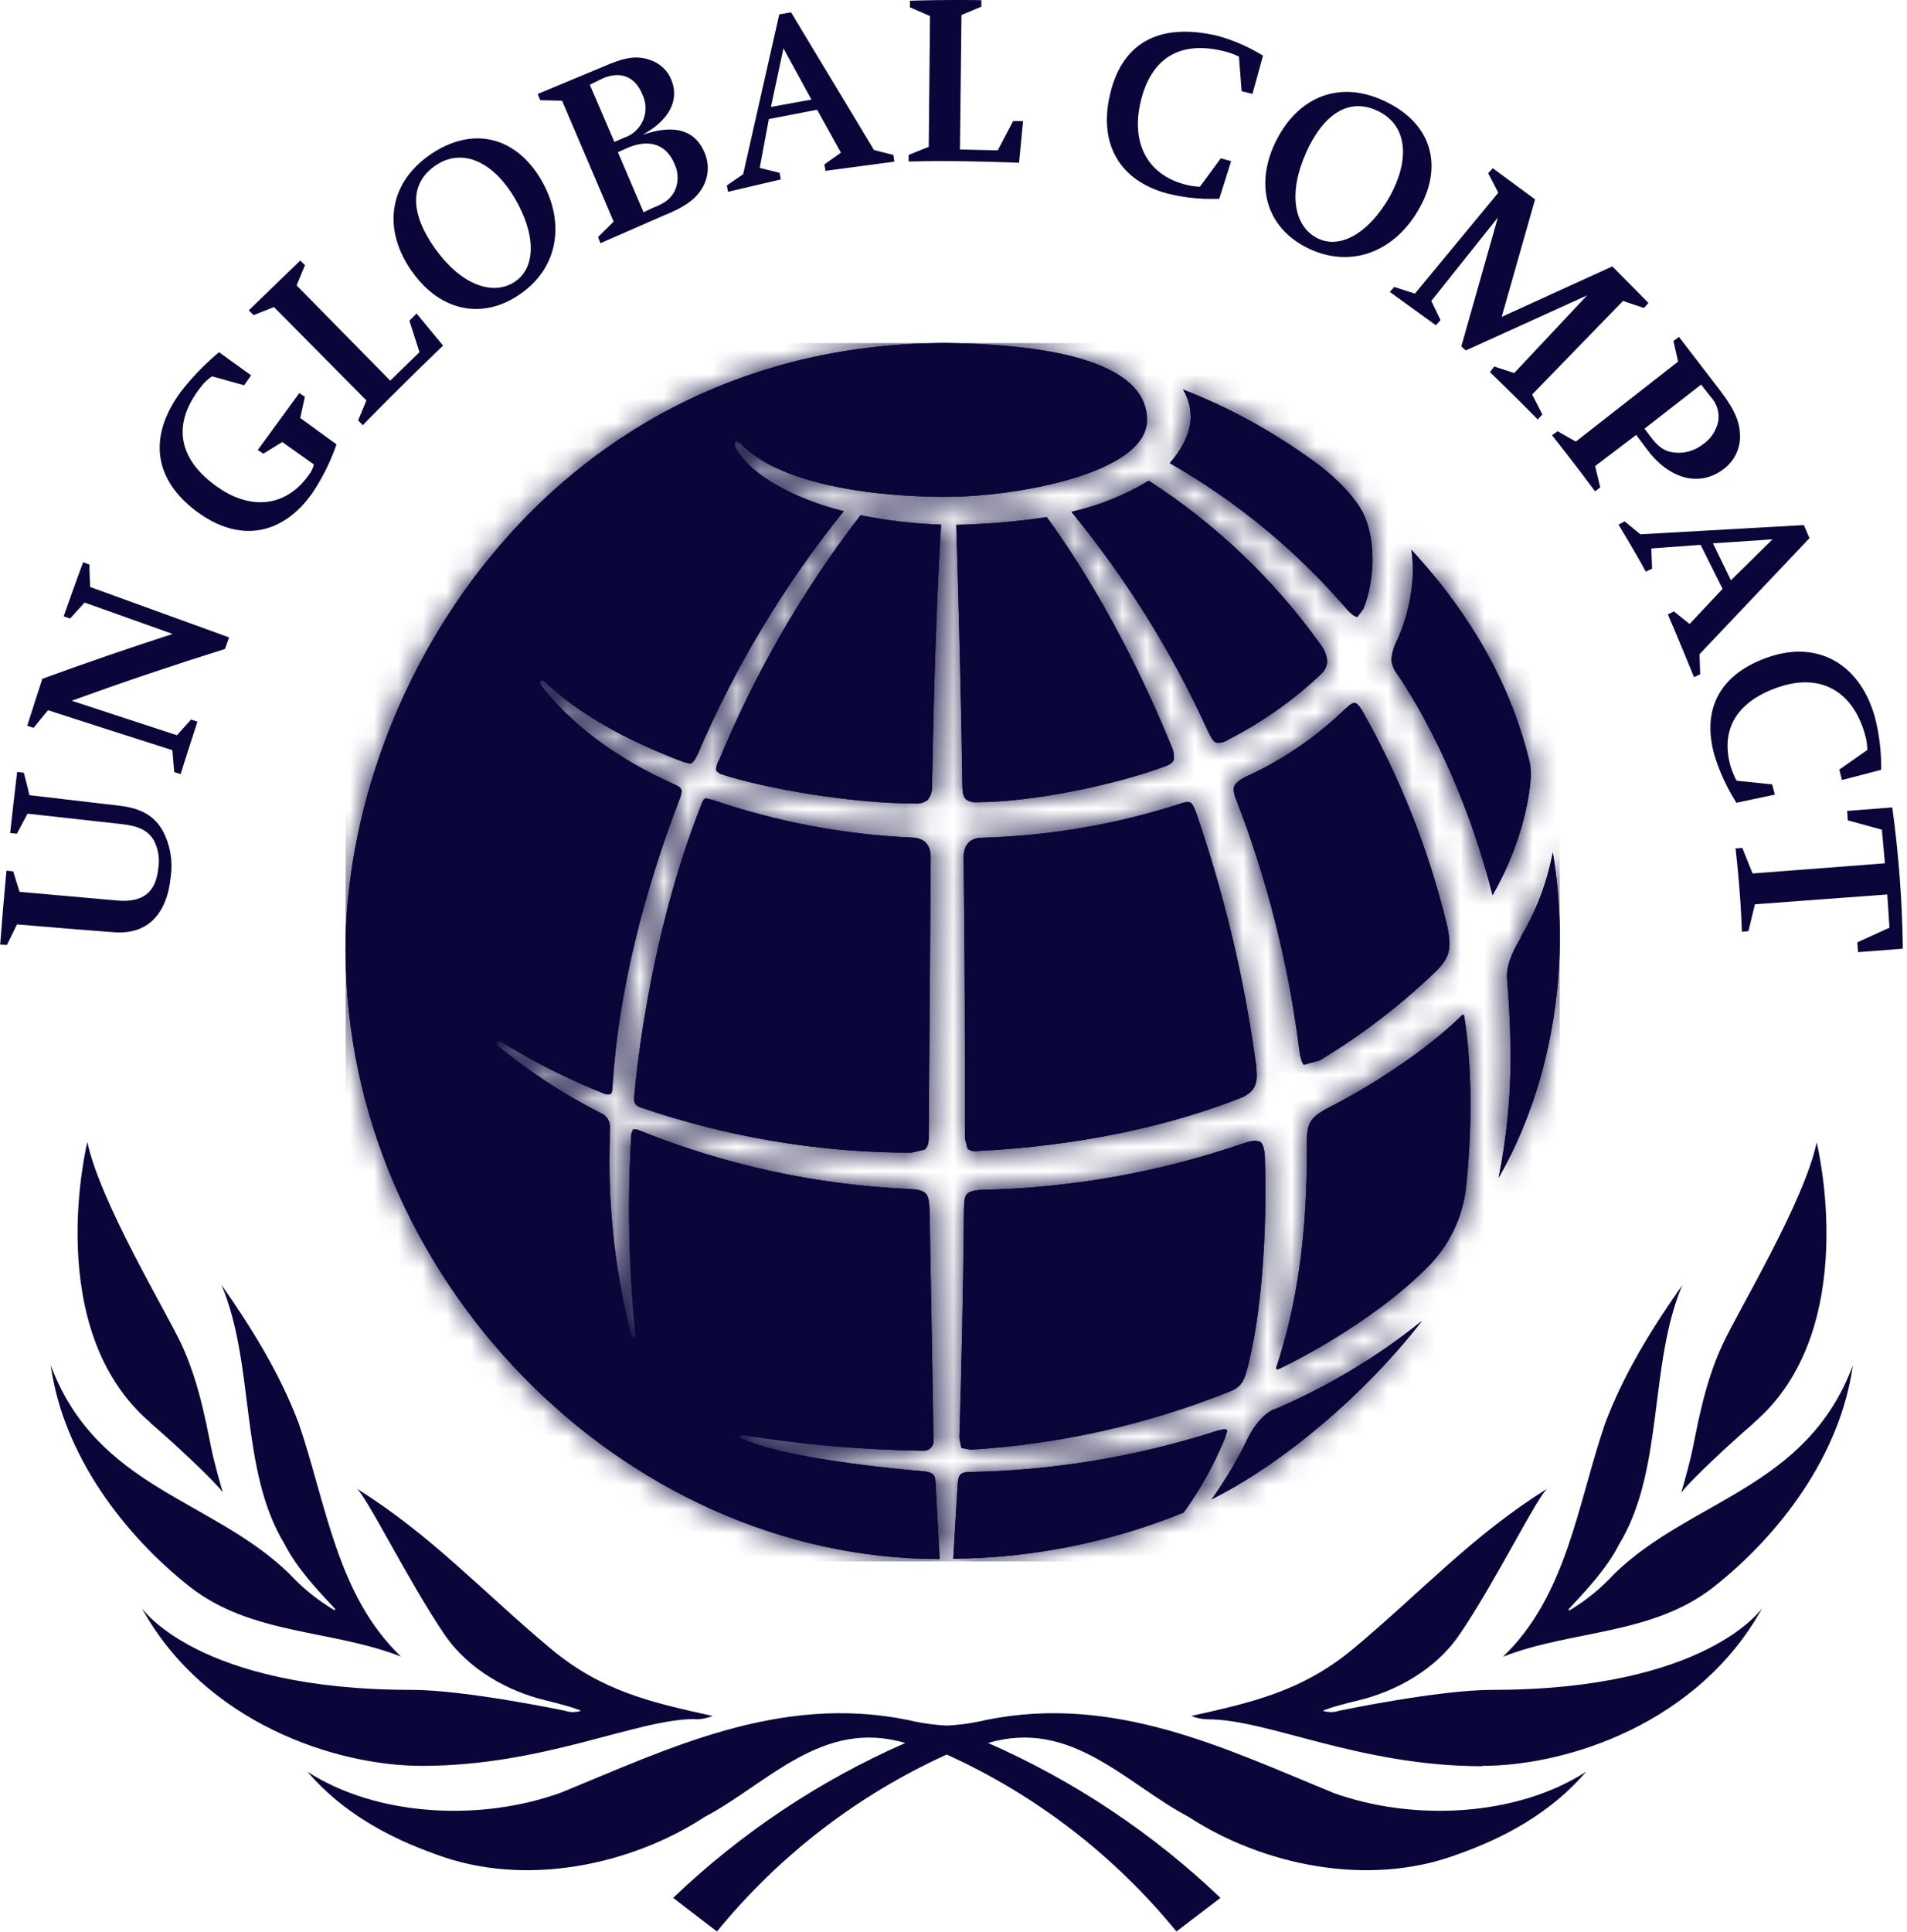<svg xmlns="http://www.w3.org/2000/svg" width="79" height="80" viewBox="0 0 79 80" fill="none"><g clip-path="url(#clip0_86_693)"><path d="M50.768 59.185C50.605 59.203 50.446 59.24 50.292 59.296C46.999 60.343 43.57 60.904 40.115 60.963C39.792 60.979 39.702 61.07 39.674 61.462L39.488 64.554C42.761 64.523 45.999 63.874 49.031 62.641C49.72 61.691 50.293 60.662 50.74 59.577L50.842 59.252L50.777 59.185H50.768ZM52.773 58.365C52.328 58.556 51.938 59.078 51.729 59.493C51.293 60.402 50.78 61.271 50.194 62.091C53.184 60.598 56.597 57.692 58.902 54.707C57.037 56.206 54.975 57.441 52.773 58.377M51.525 47.346C48.025 48.55 44.359 49.202 40.658 49.277C39.932 49.326 39.962 49.495 39.934 50.073C39.906 53.463 39.832 56.659 39.744 59.554L39.825 59.965L40.201 60.037C43.905 59.815 47.549 58.995 50.991 57.608C51.487 57.395 51.564 57.102 51.703 56.548C52.611 52.905 52.4 48.026 52.4 48.026C52.4 48.026 52.414 47.425 52.2 47.285L52.017 47.239C51.852 47.249 51.69 47.285 51.536 47.346M60.564 42.046C59.452 43.149 57.402 44.667 55.004 45.89C54.231 46.292 54.15 46.587 54.138 47.246C54.18 51.111 53.714 54.089 52.878 56.61C52.878 56.61 52.804 56.782 53.033 56.671C53.263 56.559 56.761 54.881 59.157 52.457C60.031 51.581 60.585 50.437 60.729 49.208C61.193 44.927 60.65 42.053 60.65 42.053L60.622 42.016L60.564 42.046ZM63.011 38.817C62.558 39.567 62.388 40.085 62.437 40.593C62.579 42.267 62.579 43.752 62.579 43.752C62.581 45.439 62.414 47.122 62.082 48.776C63.452 46.413 64.566 43.017 64.615 39.068V38.562C64.601 37.467 64.505 36.374 64.327 35.294C64.097 36.531 63.648 37.718 63.001 38.799M48.841 33.302C46.191 34.151 43.433 34.62 40.651 34.695C40.094 34.713 39.916 35.101 39.92 35.505C39.936 37.301 39.974 40.136 39.974 43.95C39.974 44.918 39.974 46.213 39.974 47.148L40.083 47.576C40.143 47.619 40.212 47.65 40.284 47.666C40.357 47.681 40.432 47.681 40.505 47.666C42.26 47.576 46.773 47.267 51.306 45.505C51.924 45.273 52.058 44.978 52.061 44.514L52.038 44.131C51.562 40.595 50.738 37.115 49.579 33.74C49.421 33.288 49.347 33.214 49.206 33.214C49.076 33.224 48.95 33.256 48.832 33.309M29.061 33.309C26.74 39.131 26.275 45.417 26.275 45.417C26.248 45.712 26.324 45.767 26.528 45.86C30.141 47.098 33.933 47.732 37.752 47.738L38.307 47.608C38.467 47.45 38.483 47.327 38.476 46.826C38.495 43.718 38.555 35.505 38.555 35.505C38.555 34.985 38.291 34.72 37.836 34.69C35.012 34.569 32.219 34.046 29.544 33.135L29.272 33.065C29.189 33.065 29.133 33.1 29.054 33.309M55.749 29.337C54.532 30.522 53.119 31.486 51.571 32.185C51.19 32.387 51.107 32.536 51.107 32.71C51.119 32.862 51.159 33.011 51.225 33.149C52.486 36.422 53.352 39.833 53.804 43.311C53.804 43.311 53.86 43.964 54.02 44.098L54.672 43.913C56.408 42.87 58.021 41.634 59.48 40.229C59.893 39.82 60.046 39.521 60.046 39.068C60.037 38.782 59.994 38.497 59.919 38.221C59.167 35.138 57.99 32.175 56.422 29.416C56.295 29.2 56.19 29.114 56.118 29.114H56.097C56.026 29.114 55.907 29.184 55.749 29.346M58.533 23.557C58.52 24.583 58.295 25.596 57.871 26.53C57.743 26.776 57.664 27.044 57.639 27.32C57.66 27.519 57.732 27.709 57.848 27.872C57.848 27.872 60.38 31.354 61.831 37.069C63.419 34.3 63.419 32.027 63.419 32.027L63.391 31.668C62.658 28.506 61.01 25.514 58.468 22.77C58.508 23.03 58.527 23.293 58.526 23.557M39.616 21.739C39.727 25.4 39.818 29.035 39.869 32.545C39.869 32.854 39.927 33.032 40.027 33.111C40.144 33.194 40.286 33.234 40.429 33.223C42.834 33.223 46.269 32.478 48.247 31.744C48.442 31.668 48.567 31.616 48.63 31.445C48.646 31.269 48.616 31.092 48.542 30.932C47.061 27.306 45.25 24.005 43.363 21.414C42.122 21.603 40.871 21.71 39.616 21.737M29.767 31.5C29.613 31.837 29.683 31.939 29.683 31.939L29.834 32.048C31.721 32.673 35.352 33.276 37.887 33.276C38.08 33.297 38.275 33.245 38.432 33.13C38.571 32.942 38.635 32.708 38.611 32.475C38.678 28.966 38.769 25.309 38.985 21.728C37.864 21.692 36.749 21.561 35.651 21.335C33.251 24.45 31.276 27.871 29.778 31.507M44.384 21.196C46.637 23.942 48.526 26.968 50.004 30.198C50.162 30.537 50.264 30.727 50.382 30.753C50.567 30.777 50.754 30.729 50.905 30.618C52.294 29.908 53.575 29.003 54.709 27.933C54.79 27.863 54.855 27.779 54.902 27.683C54.948 27.588 54.974 27.484 54.979 27.378C54.953 27.117 54.852 26.869 54.686 26.665C52.766 23.987 50.359 21.695 47.59 19.908C46.598 20.507 45.515 20.942 44.384 21.196ZM49.328 17.231C49.328 17.872 49.027 18.526 48.46 19.181C51.202 20.745 53.658 22.763 55.724 25.149C55.724 25.149 56.053 25.56 56.237 25.546L56.49 25.198C56.926 24.075 57.008 22.531 56.539 21.398C56.095 20.349 54.681 19.29 54.681 19.29C52.941 17.985 51.032 16.921 49.006 16.129C49.209 16.46 49.319 16.84 49.324 17.229M14.321 39.388C14.321 52.838 25.748 64.566 38.927 64.566C38.91 64.333 38.757 61.406 38.757 61.406C38.739 61.081 38.664 60.974 38.26 60.93C38.26 60.93 32.508 60.487 30.616 59.521L30.684 59.419C33.188 59.823 35.718 60.044 38.254 60.081C38.311 60.084 38.369 60.074 38.422 60.053C38.476 60.031 38.524 59.998 38.564 59.956C38.604 59.915 38.634 59.865 38.653 59.81C38.671 59.755 38.677 59.697 38.671 59.64C38.671 59.224 38.507 50.094 38.507 50.094C38.481 49.398 38.374 49.293 37.715 49.242C33.834 49.077 30.009 48.246 26.41 46.784L26.231 46.763L26.155 46.944C25.985 49.73 26.043 52.525 26.329 55.301L26.252 55.413L26.159 55.34C25.541 52.928 25.235 50.447 25.249 47.956C25.249 47.759 25.266 46.694 25.266 46.694C25.273 46.568 25.241 46.443 25.174 46.337C25.107 46.23 25.008 46.147 24.892 46.099C23.36 45.322 21.917 44.38 20.59 43.288L20.579 43.119H20.718C22.11 43.981 23.576 44.718 25.099 45.319H25.275C25.365 45.264 25.365 45.136 25.377 44.934C25.625 41.032 26.684 36.898 28.193 32.991L28.239 32.784C28.239 32.663 28.177 32.596 27.961 32.492C25.498 31.408 23.594 29.938 22.378 28.334V28.172L22.531 28.193C23.924 29.55 25.978 30.681 28.334 31.563L28.567 31.621C28.669 31.621 28.748 31.556 28.917 31.203C30.459 27.598 32.49 24.222 34.953 21.171C32.965 20.688 30.941 19.622 30.435 18.445L30.459 18.267L30.653 18.338C32.866 20.732 39.275 20.574 39.275 20.574C41.956 20.574 47.516 19.645 47.516 17.387C47.516 15.342 44.57 14.276 39.21 14.207C22.995 14.207 14.311 28.244 14.311 39.388" fill="#0A0639"></path><mask id="mask0_86_693" style="mask-type:luminance" maskUnits="userSpaceOnUse" x="14" y="14" width="51" height="51"><path d="M50.768 59.185C50.605 59.203 50.446 59.24 50.292 59.296C46.999 60.343 43.57 60.904 40.115 60.963C39.792 60.979 39.702 61.07 39.674 61.462L39.488 64.554C42.761 64.523 45.999 63.874 49.031 62.641C49.72 61.691 50.293 60.662 50.74 59.577L50.842 59.252L50.777 59.185H50.768ZM52.773 58.365C52.328 58.556 51.938 59.078 51.729 59.493C51.293 60.402 50.78 61.271 50.194 62.091C53.184 60.598 56.597 57.692 58.902 54.707C57.037 56.206 54.975 57.441 52.773 58.377M51.525 47.346C48.025 48.55 44.359 49.202 40.658 49.277C39.932 49.326 39.962 49.495 39.934 50.073C39.906 53.463 39.832 56.659 39.744 59.554L39.825 59.965L40.201 60.037C43.905 59.815 47.549 58.995 50.991 57.608C51.487 57.395 51.564 57.102 51.703 56.548C52.611 52.905 52.4 48.026 52.4 48.026C52.4 48.026 52.414 47.425 52.2 47.285L52.017 47.239C51.852 47.249 51.69 47.285 51.536 47.346M60.564 42.046C59.452 43.149 57.402 44.667 55.004 45.89C54.231 46.292 54.15 46.587 54.138 47.246C54.18 51.111 53.714 54.089 52.878 56.61C52.878 56.61 52.804 56.782 53.033 56.671C53.263 56.559 56.761 54.881 59.157 52.457C60.031 51.581 60.585 50.437 60.729 49.208C61.193 44.927 60.65 42.053 60.65 42.053L60.622 42.016L60.564 42.046ZM63.011 38.817C62.558 39.567 62.388 40.085 62.437 40.593C62.579 42.267 62.579 43.752 62.579 43.752C62.581 45.439 62.414 47.122 62.082 48.776C63.452 46.413 64.566 43.017 64.615 39.068V38.562C64.601 37.467 64.505 36.374 64.327 35.294C64.097 36.531 63.648 37.718 63.001 38.799M48.841 33.302C46.191 34.151 43.433 34.62 40.651 34.695C40.094 34.713 39.916 35.101 39.92 35.505C39.936 37.301 39.974 40.136 39.974 43.95C39.974 44.918 39.974 46.213 39.974 47.148L40.083 47.576C40.143 47.619 40.212 47.65 40.284 47.666C40.357 47.681 40.432 47.681 40.505 47.666C42.26 47.576 46.773 47.267 51.306 45.505C51.924 45.273 52.058 44.978 52.061 44.514L52.038 44.131C51.562 40.595 50.738 37.115 49.579 33.74C49.421 33.288 49.347 33.214 49.206 33.214C49.076 33.224 48.95 33.256 48.832 33.309M29.061 33.309C26.74 39.131 26.275 45.417 26.275 45.417C26.248 45.712 26.324 45.767 26.528 45.86C30.141 47.098 33.933 47.732 37.752 47.738L38.307 47.608C38.467 47.45 38.483 47.327 38.476 46.826C38.495 43.718 38.555 35.505 38.555 35.505C38.555 34.985 38.291 34.72 37.836 34.69C35.012 34.569 32.219 34.046 29.544 33.135L29.272 33.065C29.189 33.065 29.133 33.1 29.054 33.309M55.749 29.337C54.532 30.522 53.119 31.486 51.571 32.185C51.19 32.387 51.107 32.536 51.107 32.71C51.119 32.862 51.159 33.011 51.225 33.149C52.486 36.422 53.352 39.833 53.804 43.311C53.804 43.311 53.86 43.964 54.02 44.098L54.672 43.913C56.408 42.87 58.021 41.634 59.48 40.229C59.893 39.82 60.046 39.521 60.046 39.068C60.037 38.782 59.994 38.497 59.919 38.221C59.167 35.138 57.99 32.175 56.422 29.416C56.295 29.2 56.19 29.114 56.118 29.114H56.097C56.026 29.114 55.907 29.184 55.749 29.346M58.533 23.557C58.52 24.583 58.295 25.596 57.871 26.53C57.743 26.776 57.664 27.044 57.639 27.32C57.66 27.519 57.732 27.709 57.848 27.872C57.848 27.872 60.38 31.354 61.831 37.069C63.419 34.3 63.419 32.027 63.419 32.027L63.391 31.668C62.658 28.506 61.01 25.514 58.468 22.77C58.508 23.03 58.527 23.293 58.526 23.557M39.616 21.739C39.727 25.4 39.818 29.035 39.869 32.545C39.869 32.854 39.927 33.032 40.027 33.111C40.144 33.194 40.286 33.234 40.429 33.223C42.834 33.223 46.269 32.478 48.247 31.744C48.442 31.668 48.567 31.616 48.63 31.445C48.646 31.269 48.616 31.092 48.542 30.932C47.061 27.306 45.25 24.005 43.363 21.414C42.122 21.603 40.871 21.71 39.616 21.737M29.767 31.5C29.613 31.837 29.683 31.939 29.683 31.939L29.834 32.048C31.721 32.673 35.352 33.276 37.887 33.276C38.08 33.297 38.275 33.245 38.432 33.13C38.571 32.942 38.635 32.708 38.611 32.475C38.678 28.966 38.769 25.309 38.985 21.728C37.864 21.692 36.749 21.561 35.651 21.335C33.251 24.45 31.276 27.871 29.778 31.507M44.384 21.196C46.637 23.942 48.526 26.968 50.004 30.198C50.162 30.537 50.264 30.727 50.382 30.753C50.567 30.777 50.754 30.729 50.905 30.618C52.294 29.908 53.575 29.003 54.709 27.933C54.79 27.863 54.855 27.779 54.902 27.683C54.948 27.588 54.974 27.484 54.979 27.378C54.953 27.117 54.852 26.869 54.686 26.665C52.766 23.987 50.359 21.695 47.59 19.908C46.598 20.507 45.515 20.942 44.384 21.196ZM49.328 17.231C49.328 17.872 49.027 18.526 48.46 19.181C51.202 20.745 53.658 22.763 55.724 25.149C55.724 25.149 56.053 25.56 56.237 25.546L56.49 25.198C56.926 24.075 57.008 22.531 56.539 21.398C56.095 20.349 54.681 19.29 54.681 19.29C52.941 17.985 51.032 16.921 49.006 16.129C49.209 16.46 49.319 16.84 49.324 17.229M14.321 39.388C14.321 52.838 25.748 64.566 38.927 64.566C38.91 64.333 38.757 61.406 38.757 61.406C38.739 61.081 38.664 60.974 38.26 60.93C38.26 60.93 32.508 60.487 30.616 59.521L30.684 59.419C33.188 59.823 35.718 60.044 38.254 60.081C38.311 60.084 38.369 60.074 38.422 60.053C38.476 60.031 38.524 59.998 38.564 59.956C38.604 59.915 38.634 59.865 38.653 59.81C38.671 59.755 38.677 59.697 38.671 59.64C38.671 59.224 38.507 50.094 38.507 50.094C38.481 49.398 38.374 49.293 37.715 49.242C33.834 49.077 30.009 48.246 26.41 46.784L26.231 46.763L26.155 46.944C25.985 49.73 26.043 52.525 26.329 55.301L26.252 55.413L26.159 55.34C25.541 52.928 25.235 50.447 25.249 47.956C25.249 47.759 25.266 46.694 25.266 46.694C25.273 46.568 25.241 46.443 25.174 46.337C25.107 46.23 25.008 46.147 24.892 46.099C23.36 45.322 21.917 44.38 20.59 43.288L20.579 43.119H20.718C22.11 43.981 23.576 44.718 25.099 45.319H25.275C25.365 45.264 25.365 45.136 25.377 44.934C25.625 41.032 26.684 36.898 28.193 32.991L28.239 32.784C28.239 32.663 28.177 32.596 27.961 32.492C25.498 31.408 23.594 29.938 22.378 28.334V28.172L22.531 28.193C23.924 29.55 25.978 30.681 28.334 31.563L28.567 31.621C28.669 31.621 28.748 31.556 28.917 31.203C30.459 27.598 32.49 24.222 34.953 21.171C32.965 20.688 30.941 19.622 30.435 18.445L30.459 18.267L30.653 18.338C32.866 20.732 39.275 20.574 39.275 20.574C41.956 20.574 47.516 19.645 47.516 17.387C47.516 15.342 44.57 14.276 39.21 14.207C22.995 14.207 14.311 28.244 14.311 39.388" fill="white"></path></mask><g mask="url(#mask0_86_693)"><path d="M64.61 14.207H14.321V64.665H64.61V14.207Z" fill="#0A0639"></path></g><path d="M50.768 59.185C50.605 59.203 50.446 59.24 50.292 59.296C46.999 60.343 43.57 60.904 40.115 60.963C39.792 60.979 39.702 61.07 39.674 61.462L39.488 64.554C42.761 64.523 45.999 63.874 49.031 62.641C49.72 61.691 50.293 60.662 50.74 59.577L50.842 59.252L50.777 59.185H50.768ZM52.773 58.365C52.328 58.556 51.938 59.078 51.729 59.493C51.293 60.402 50.78 61.271 50.194 62.091C53.184 60.598 56.597 57.692 58.902 54.707C57.037 56.206 54.975 57.441 52.773 58.377M51.525 47.346C48.025 48.55 44.359 49.202 40.658 49.277C39.932 49.326 39.962 49.495 39.934 50.073C39.906 53.463 39.832 56.659 39.744 59.554L39.825 59.965L40.201 60.037C43.905 59.815 47.549 58.995 50.991 57.608C51.487 57.395 51.564 57.102 51.703 56.548C52.611 52.905 52.4 48.026 52.4 48.026C52.4 48.026 52.414 47.425 52.2 47.285L52.017 47.239C51.852 47.249 51.69 47.285 51.536 47.346M60.564 42.046C59.452 43.149 57.402 44.667 55.004 45.89C54.231 46.292 54.15 46.587 54.138 47.246C54.18 51.111 53.714 54.089 52.878 56.61C52.878 56.61 52.804 56.782 53.033 56.671C53.263 56.559 56.761 54.881 59.157 52.457C60.031 51.581 60.585 50.437 60.729 49.208C61.193 44.927 60.65 42.053 60.65 42.053L60.622 42.016L60.564 42.046ZM63.011 38.817C62.558 39.567 62.388 40.085 62.437 40.593C62.579 42.267 62.579 43.752 62.579 43.752C62.581 45.439 62.414 47.122 62.082 48.776C63.452 46.413 64.566 43.017 64.615 39.068V38.562C64.601 37.467 64.505 36.374 64.327 35.294C64.097 36.531 63.648 37.718 63.001 38.799M48.841 33.302C46.191 34.151 43.433 34.62 40.651 34.695C40.094 34.713 39.916 35.101 39.92 35.505C39.936 37.301 39.974 40.136 39.974 43.95C39.974 44.918 39.974 46.213 39.974 47.148L40.083 47.576C40.143 47.619 40.212 47.65 40.284 47.666C40.357 47.681 40.432 47.681 40.505 47.666C42.26 47.576 46.773 47.267 51.306 45.505C51.924 45.273 52.058 44.978 52.061 44.514L52.038 44.131C51.562 40.595 50.738 37.115 49.579 33.74C49.421 33.288 49.347 33.214 49.206 33.214C49.076 33.224 48.95 33.256 48.832 33.309M29.061 33.309C26.74 39.131 26.275 45.417 26.275 45.417C26.248 45.712 26.324 45.767 26.528 45.86C30.141 47.098 33.933 47.732 37.752 47.738L38.307 47.608C38.467 47.45 38.483 47.327 38.476 46.826C38.495 43.718 38.555 35.505 38.555 35.505C38.555 34.985 38.291 34.72 37.836 34.69C35.012 34.569 32.219 34.046 29.544 33.135L29.272 33.065C29.189 33.065 29.133 33.1 29.054 33.309M55.749 29.337C54.532 30.522 53.119 31.486 51.571 32.185C51.19 32.387 51.107 32.536 51.107 32.71C51.119 32.862 51.159 33.011 51.225 33.149C52.486 36.422 53.352 39.833 53.804 43.311C53.804 43.311 53.86 43.964 54.02 44.098L54.672 43.913C56.408 42.87 58.021 41.634 59.48 40.229C59.893 39.82 60.046 39.521 60.046 39.068C60.037 38.782 59.994 38.497 59.919 38.221C59.167 35.138 57.99 32.175 56.422 29.416C56.295 29.2 56.19 29.114 56.118 29.114H56.097C56.026 29.114 55.907 29.184 55.749 29.346M58.533 23.557C58.52 24.583 58.295 25.596 57.871 26.53C57.743 26.776 57.664 27.044 57.639 27.32C57.66 27.519 57.732 27.709 57.848 27.872C57.848 27.872 60.38 31.354 61.831 37.069C63.419 34.3 63.419 32.027 63.419 32.027L63.391 31.668C62.658 28.506 61.01 25.514 58.468 22.77C58.508 23.03 58.527 23.293 58.526 23.557M39.616 21.739C39.727 25.4 39.818 29.035 39.869 32.545C39.869 32.854 39.927 33.032 40.027 33.111C40.144 33.194 40.286 33.234 40.429 33.223C42.834 33.223 46.269 32.478 48.247 31.744C48.442 31.668 48.567 31.616 48.63 31.445C48.646 31.269 48.616 31.092 48.542 30.932C47.061 27.306 45.25 24.005 43.363 21.414C42.122 21.603 40.871 21.71 39.616 21.737M29.767 31.5C29.613 31.837 29.683 31.939 29.683 31.939L29.834 32.048C31.721 32.673 35.352 33.276 37.887 33.276C38.08 33.297 38.275 33.245 38.432 33.13C38.571 32.942 38.635 32.708 38.611 32.475C38.678 28.966 38.769 25.309 38.985 21.728C37.864 21.692 36.749 21.561 35.651 21.335C33.251 24.45 31.276 27.871 29.778 31.507M44.384 21.196C46.637 23.942 48.526 26.968 50.004 30.198C50.162 30.537 50.264 30.727 50.382 30.753C50.567 30.777 50.754 30.729 50.905 30.618C52.294 29.908 53.575 29.003 54.709 27.933C54.79 27.863 54.855 27.779 54.902 27.683C54.948 27.588 54.974 27.484 54.979 27.378C54.953 27.117 54.852 26.869 54.686 26.665C52.766 23.987 50.359 21.695 47.59 19.908C46.598 20.507 45.515 20.942 44.384 21.196ZM49.328 17.231C49.328 17.872 49.027 18.526 48.46 19.181C51.202 20.745 53.658 22.763 55.724 25.149C55.724 25.149 56.053 25.56 56.237 25.546L56.49 25.198C56.926 24.075 57.008 22.531 56.539 21.398C56.095 20.349 54.681 19.29 54.681 19.29C52.941 17.985 51.032 16.921 49.006 16.129C49.209 16.46 49.319 16.84 49.324 17.229M14.321 39.388C14.321 52.838 25.748 64.566 38.927 64.566C38.91 64.333 38.757 61.406 38.757 61.406C38.739 61.081 38.664 60.974 38.26 60.93C38.26 60.93 32.508 60.487 30.616 59.521L30.684 59.419C33.188 59.823 35.718 60.044 38.254 60.081C38.311 60.084 38.369 60.074 38.422 60.053C38.476 60.031 38.524 59.998 38.564 59.956C38.604 59.915 38.634 59.865 38.653 59.81C38.671 59.755 38.677 59.697 38.671 59.64C38.671 59.224 38.507 50.094 38.507 50.094C38.481 49.398 38.374 49.293 37.715 49.242C33.834 49.077 30.009 48.246 26.41 46.784L26.231 46.763L26.155 46.944C25.985 49.73 26.043 52.525 26.329 55.301L26.252 55.413L26.159 55.34C25.541 52.928 25.235 50.447 25.249 47.956C25.249 47.759 25.266 46.694 25.266 46.694C25.273 46.568 25.241 46.443 25.174 46.337C25.107 46.23 25.008 46.147 24.892 46.099C23.36 45.322 21.917 44.38 20.59 43.288L20.579 43.119H20.718C22.11 43.981 23.576 44.718 25.099 45.319H25.275C25.365 45.264 25.365 45.136 25.377 44.934C25.625 41.032 26.684 36.898 28.193 32.991L28.239 32.784C28.239 32.663 28.177 32.596 27.961 32.492C25.498 31.408 23.594 29.938 22.378 28.334V28.172L22.531 28.193C23.924 29.55 25.978 30.681 28.334 31.563L28.567 31.621C28.669 31.621 28.748 31.556 28.917 31.203C30.459 27.598 32.49 24.222 34.953 21.171C32.965 20.688 30.941 19.622 30.435 18.445L30.459 18.267L30.653 18.338C32.866 20.732 39.275 20.574 39.275 20.574C41.956 20.574 47.516 19.645 47.516 17.387C47.516 15.342 44.57 14.276 39.21 14.207C22.995 14.207 14.311 28.244 14.311 39.388" fill="#0A0639"></path><path d="M54.106 6.326C53.365 7.972 53.595 9.343 54.547 9.852C55.498 10.36 56.717 9.657 57.585 8.116C58.391 6.639 58.321 5.246 57.151 4.633C55.916 3.986 54.83 4.708 54.106 6.319M52.801 5.961C53.73 3.979 55.552 3.245 57.513 4.264C59.34 5.193 59.751 6.901 58.825 8.58C57.824 10.418 55.965 11.17 54.143 10.258C52.483 9.427 51.986 7.728 52.801 5.961ZM78.183 37.044L72.7 37.45L72.43 38.564L72.161 38.585C72.101 36.807 71.896 35.136 71.896 35.136L72.177 35.115L72.602 36.173L78.085 35.753L77.96 34.361L76.548 33.975L76.52 33.583L78.391 33.439C78.657 35.378 78.803 37.332 78.828 39.289L76.971 39.433L76.941 39.026L78.273 38.42L78.183 37.044ZM71.954 32.334L73.412 32.483L73.528 32.907L71.931 33.246L71.852 33.112C71.495 32.531 71.214 31.907 71.017 31.255C70.464 29.261 71.349 27.847 73.319 27.195C75.39 26.51 77.099 27.571 77.683 29.748C77.858 30.445 77.941 31.163 77.93 31.881L76.305 32.304L76.195 31.872L77.356 31.059C77.353 30.851 77.323 30.643 77.266 30.442C76.753 28.585 75.392 27.877 73.684 28.455C72.017 29.021 71.256 30.138 71.683 31.705C71.744 31.905 71.822 32.1 71.915 32.288L71.954 32.334ZM70.963 22.501L71.706 24.033L73.428 22.336L70.963 22.501ZM70.45 22.564L68.407 22.714L68.44 23.55L68.178 23.673C67.667 22.731 67.049 21.73 67.049 21.73L67.302 21.591L67.955 22.127L74.728 21.746L74.96 22.287L70.406 27.092L70.432 27.923L70.176 28.044C69.631 26.691 69.092 25.444 69.092 25.444L69.343 25.321L69.993 25.841L71.36 24.388L70.45 22.564ZM68.322 18.011C68.644 18.452 68.86 18.622 69.173 18.708C69.401 18.761 69.638 18.765 69.868 18.717C70.097 18.67 70.313 18.573 70.501 18.434C70.674 18.322 70.824 18.177 70.94 18.008C71.057 17.838 71.139 17.646 71.181 17.445C71.21 17.262 71.195 17.076 71.14 16.9C71.085 16.723 70.99 16.562 70.863 16.428L70.471 15.927L68.126 17.754L68.322 18.011ZM67.781 18.011L66.081 19.302L66.293 20.182L66.077 20.347C65.22 19.186 64.294 18.025 64.294 18.025L64.526 17.858L65.281 18.288L69.517 14.975L69.322 14.121L69.554 13.954L71.3 16.226C71.889 17.015 72.073 17.494 72.084 18.058C72.087 18.334 72.021 18.607 71.893 18.853C71.765 19.098 71.579 19.308 71.351 19.465C70.353 20.182 69.113 19.822 68.201 18.573L67.781 18.011ZM62.209 13.123L66.794 11.033L68.289 12.545L68.106 12.756L67.235 12.463L63.472 16.338L63.895 17.162L63.704 17.373C62.709 16.358 61.722 15.411 61.722 15.411L61.901 15.179L62.729 15.449L65.747 12.233L60.721 14.515L60.536 14.346L62.052 9.007L59.294 12.463L59.675 13.257L59.482 13.469L57.574 12.09L57.757 11.885L58.616 12.159L62.068 7.981L61.65 7.175L61.84 6.966L63.593 8.257L62.209 13.123ZM49.711 7.728L50.573 6.556L51.002 6.674L50.508 8.236H50.345C49.664 8.253 48.985 8.174 48.326 8.004C46.373 7.472 45.519 5.95 45.974 3.958C46.438 1.869 47.908 0.898 50.422 1.479C51.091 1.662 51.73 1.94 52.321 2.305L51.886 3.888L51.436 3.779L51.325 2.345C51.159 2.264 50.987 2.198 50.809 2.147C48.671 1.579 47.613 2.628 47.244 4.25C46.858 5.94 47.543 7.217 49.054 7.63C49.266 7.689 49.483 7.724 49.702 7.735M38.474 6.08L38.527 0.664L37.694 0.302V0.03C39.235 -0.021 40.654 0.007 40.654 0.007V0.276L39.83 0.62L39.767 6.191L41.334 6.226L41.97 5.014H42.381L42.216 6.741C42.216 6.741 39.695 6.63 37.641 6.688V6.416L38.474 6.08ZM31.937 4.429L33.615 4.125L32.455 2.003L31.937 4.429ZM31.851 4.931L31.473 6.953L32.294 7.157L32.346 7.431L30.157 7.944L30.112 7.679L30.786 7.215L32.281 0.597L32.77 0.511L36.206 6.212L37.009 6.416L37.051 6.695L34.198 7.076L34.151 6.809L34.836 6.323L33.852 4.545L31.851 4.931ZM26.661 8.791L27.013 8.622C27.545 8.413 27.763 8.252 27.942 7.925C28.024 7.754 28.068 7.568 28.071 7.378C28.074 7.188 28.035 7 27.958 6.827C27.631 6.008 26.96 5.743 26.062 6.096L25.597 6.303L26.661 8.791ZM25.451 5.878L25.853 5.704C26.025 5.648 26.183 5.556 26.317 5.435C26.452 5.314 26.559 5.166 26.633 5.001C26.706 4.835 26.744 4.657 26.743 4.476C26.743 4.295 26.704 4.116 26.63 3.951C26.336 3.197 25.746 2.923 24.989 3.238L24.434 3.508L25.451 5.878ZM25.421 9.179L23.285 4.172L22.378 4.148L22.273 3.893L25.291 2.635C26.004 2.347 26.452 2.312 26.939 2.486C27.14 2.552 27.323 2.663 27.476 2.809C27.629 2.955 27.747 3.133 27.821 3.331C28.155 4.174 27.694 4.998 26.616 5.585C27.933 5.121 28.819 5.386 29.205 6.358C29.302 6.604 29.339 6.87 29.311 7.133C29.282 7.396 29.19 7.648 29.042 7.867C28.747 8.308 28.32 8.594 27.471 8.937L24.875 10.072L24.773 9.817L25.421 9.179ZM18.025 10.295C19.075 11.769 20.381 12.268 21.298 11.688C22.215 11.108 22.215 9.713 21.315 8.19C20.451 6.739 19.202 6.115 18.102 6.816C16.925 7.568 16.999 8.856 18.025 10.298M17.062 11.242C15.815 9.46 16.099 7.507 17.958 6.312C19.692 5.216 21.363 5.727 22.369 7.363C23.453 9.153 23.162 11.133 21.461 12.238C19.908 13.267 18.178 12.835 17.071 11.245M15.179 16.584L11.349 12.716L10.507 13.051L10.305 12.853L12.438 10.79L12.635 10.978L12.287 11.818L16.166 15.764L17.378 14.583L16.96 13.283L17.257 12.983L18.355 14.313C18.355 14.313 16.691 15.897 15.028 17.61L14.836 17.408L15.179 16.584ZM12.438 17.31L13.942 18.404C13.696 19.11 13.362 19.783 12.948 20.407C11.727 22.148 9.98 22.475 8.266 21.268C6.553 20.061 5.978 18.302 7.482 16.235C7.916 15.675 8.406 15.159 8.944 14.697L9.072 14.585L10.402 15.544L10.112 15.955L8.784 15.585C8.612 15.699 8.461 15.841 8.336 16.006C7.043 17.631 7.447 19.084 9.032 20.184C10.446 21.166 11.897 20.962 12.809 19.645C12.901 19.523 12.967 19.384 13.002 19.235L11.693 18.306L10.91 18.789L10.678 18.636L12.398 16.28L12.63 16.43L12.438 17.31ZM2.983 29.024L7.331 30.449L7.914 29.799L8.18 29.887C7.948 30.607 7.705 31.333 7.484 32.058L7.217 31.976C7.189 31.675 7.164 31.373 7.141 31.067C5.41 30.517 3.694 29.966 1.992 29.414C1.79 29.646 1.593 29.899 1.393 30.143L1.128 30.057C1.333 29.407 1.544 28.757 1.755 28.111C3.555 27.454 5.353 26.835 7.15 26.254C5.933 25.823 4.719 25.389 3.505 24.954C3.303 25.173 3.104 25.395 2.902 25.616L2.637 25.523C2.902 24.773 3.166 24.026 3.445 23.283L3.705 23.381C3.705 23.696 3.724 24.007 3.733 24.309L9.492 26.398C9.432 26.556 9.376 26.716 9.32 26.877C7.203 27.539 5.089 28.252 2.978 29.017M0.815 36.935C2.157 37.056 3.498 37.175 4.838 37.292C5.913 37.39 6.463 36.965 6.558 35.948C6.622 35.557 6.557 35.156 6.374 34.804C6.128 34.393 5.759 34.21 5.026 34.128L1.14 33.697C0.994 33.975 0.845 34.251 0.699 34.528L0.42 34.5C0.513 33.653 0.608 32.812 0.71 31.97L0.987 32.002C1.068 32.308 1.147 32.617 1.219 32.931L4.933 33.365C5.861 33.471 6.407 33.799 6.758 34.43C7.052 35.002 7.163 35.65 7.076 36.287C6.922 37.882 6.094 38.706 4.74 38.608C3.387 38.511 2.05 38.393 0.703 38.283C0.562 38.569 0.425 38.852 0.286 39.135L0.007 39.119C0.086 38.098 0.17 37.079 0.267 36.057L0.548 36.085C0.634 36.371 0.724 36.663 0.815 36.946M72.639 58.936C77.187 55.06 75.258 47.311 75.258 47.311C74.738 49.781 72.008 54.275 71.367 55.668C70.536 57.423 70.253 59.473 70.051 60.311C69.849 61.149 69.645 61.822 69.645 61.822C69.972 61.358 71.771 59.688 72.639 58.948M55.197 74.232C50.786 72.43 46.176 70.148 40.849 71.23C40.315 71.358 39.771 71.436 39.224 71.462C38.681 71.436 38.141 71.358 37.613 71.23C32.274 70.148 27.673 72.43 23.258 74.232C19.957 75.439 15.637 75.248 12.735 73.373C14.169 75.051 16.092 76.1 18.074 76.801C21.758 78.176 26.136 77.24 29.189 75.248C31.8 73.867 34.063 71.163 37.501 72.184C33.946 73.744 30.692 75.915 27.886 78.598L29.701 79.991C32.267 76.847 35.524 74.339 39.219 72.662C42.915 74.338 46.172 76.846 48.736 79.991L50.559 78.598C47.749 75.916 44.492 73.745 40.934 72.184C44.379 71.163 46.633 73.867 49.247 75.248C52.304 77.24 56.675 78.176 60.369 76.801C62.351 76.105 64.271 75.051 65.708 73.373C62.806 75.248 58.488 75.439 55.185 74.232M62.249 68.616C65.116 67.493 68.449 67.73 71 65.715C73.688 63.595 76.237 60.294 76.755 56.548C74.847 61.655 70.072 62.075 66.868 65.183C66.327 65.776 65.701 66.286 65.011 66.697L64.974 66.653C65.71 65.865 66.564 64.963 67.075 63.953C68.951 60.868 68.289 56.548 69.691 53.221C68.414 55.039 67.261 56.907 66.49 58.96C65.348 62.305 64.907 66.086 62.258 68.616M6.235 58.932C7.103 59.672 8.9 61.334 9.23 61.806C9.23 61.806 9.025 61.132 8.823 60.294C8.622 59.456 8.336 57.416 7.507 55.652C6.857 54.27 4.141 49.767 3.619 47.295C3.619 47.295 1.692 55.044 6.235 58.92M61.397 73.131C64.949 73.131 70.374 71.36 73.004 66.594C73.004 66.594 70.708 69.984 61.817 69.984C59.596 69.984 55.473 70.849 55.473 70.849C55.254 70.921 55.018 70.921 54.8 70.849C54.8 70.849 55.064 70.708 56.327 70.406C57.78 70.046 59.452 69.187 60.473 67.678C61.959 65.501 63.723 61.894 64.113 61.643C61.012 63.567 58.867 65.94 56.063 68.28C53.929 70.053 51.838 70.508 49.349 71.065C49.581 71.158 49.828 71.205 50.078 71.205C52.511 71.205 56.332 73.145 61.397 73.145M28.796 71.205C29.045 71.205 29.292 71.158 29.523 71.065C27.037 70.515 24.945 70.06 22.819 68.28C20.01 65.94 17.865 63.567 14.766 61.643C15.149 61.889 16.923 65.496 18.404 67.678C19.432 69.187 21.096 70.046 22.552 70.406C23.808 70.708 24.07 70.849 24.07 70.849C23.855 70.922 23.623 70.922 23.408 70.849C23.408 70.849 19.283 69.984 17.053 69.984C8.167 69.984 5.871 66.594 5.871 66.594C8.494 71.36 13.916 73.131 17.477 73.131C22.54 73.131 26.361 71.191 28.796 71.191M2.101 56.536C4.009 61.643 8.777 62.063 11.983 65.171C12.53 65.764 13.16 66.274 13.854 66.685L13.893 66.641C13.153 65.854 12.299 64.951 11.786 63.941C9.912 60.856 10.576 56.536 9.176 53.21C10.444 55.027 11.602 56.896 12.375 58.948C13.52 62.293 13.961 66.075 16.612 68.605C13.745 67.481 10.402 67.718 7.849 65.703C5.167 63.584 2.619 60.283 2.101 56.536Z" fill="#0A0639"></path></g><defs><clipPath id="clip0_86_693"><rect width="78.825" height="80" fill="white"></rect></clipPath></defs></svg>